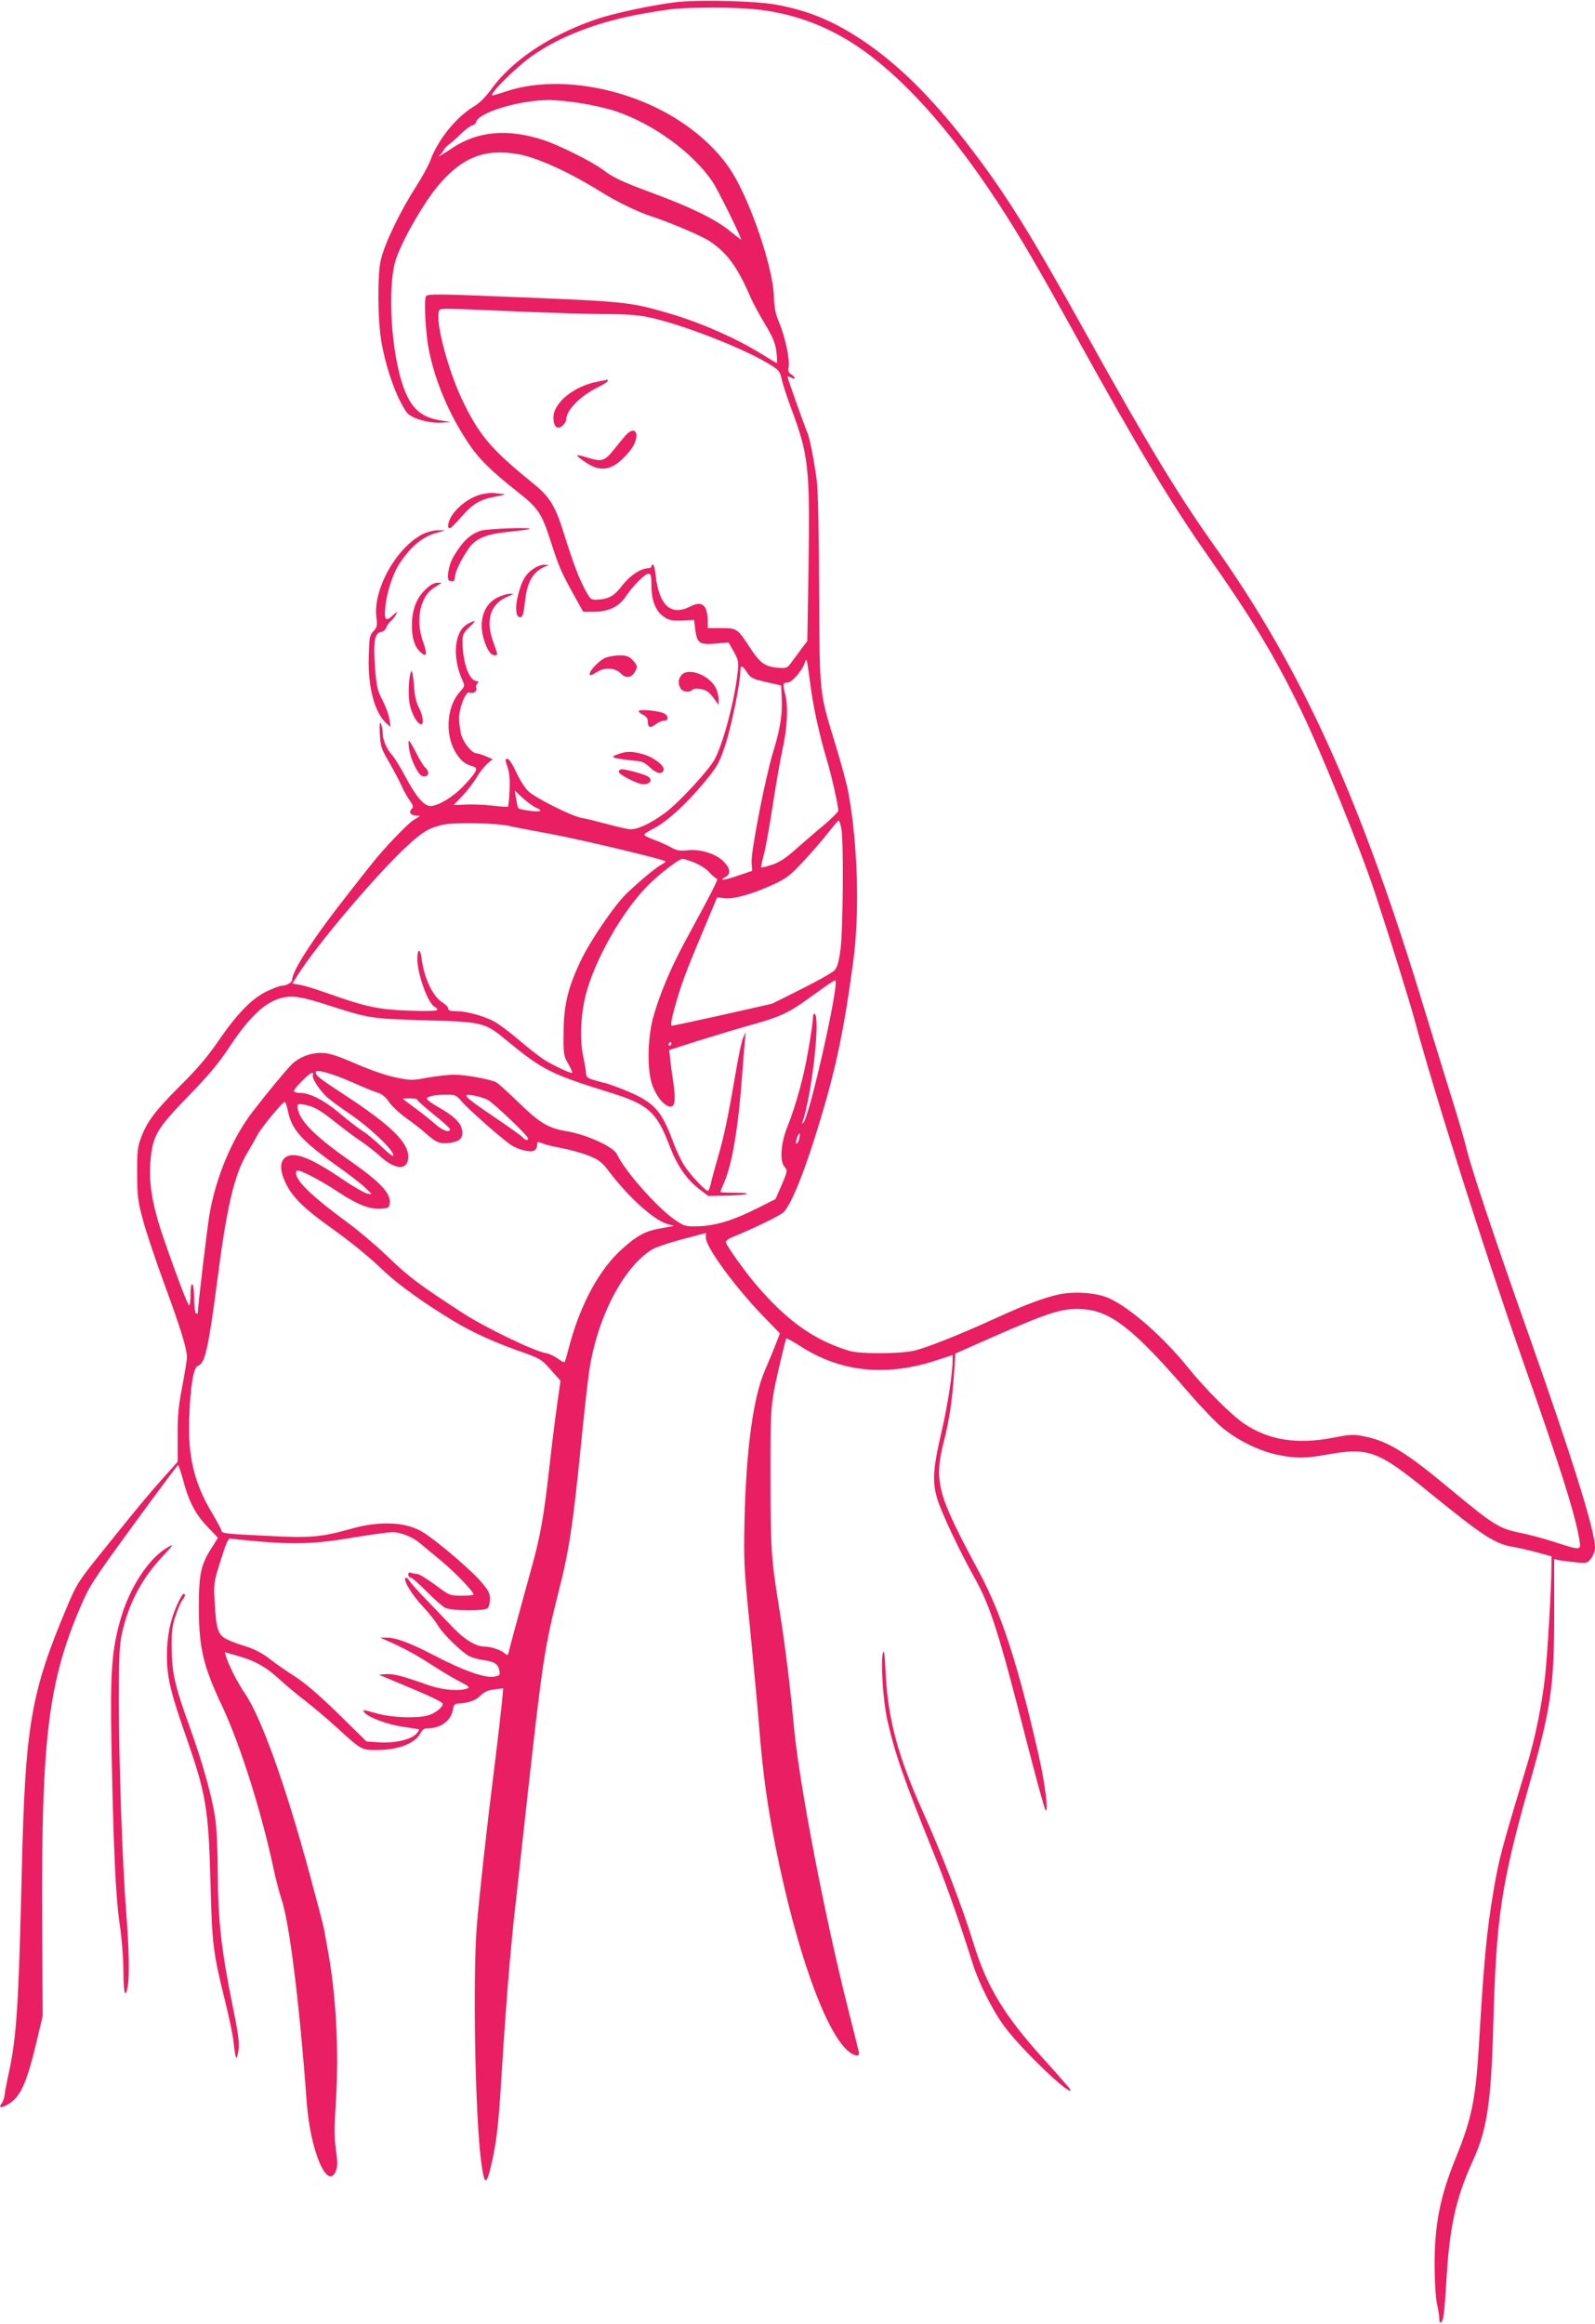 <?xml version="1.0" standalone="no"?>
<!DOCTYPE svg PUBLIC "-//W3C//DTD SVG 20010904//EN"
 "http://www.w3.org/TR/2001/REC-SVG-20010904/DTD/svg10.dtd">
<svg version="1.0" xmlns="http://www.w3.org/2000/svg"
 width="879pt" height="1280pt" viewBox="0 0 879 1280"
 preserveAspectRatio="xMidYMid meet">
<g transform="translate(0,1280) scale(0.1,-0.1)"
fill="#e91e63" stroke="none">
<path d="M3745 12790 c-124 -12 -363 -62 -465 -98 -258 -90 -461 -227 -576
-388 -26 -36 -63 -73 -87 -87 -101 -60 -202 -183 -245 -300 -12 -30 -45 -92
-75 -138 -89 -138 -173 -310 -198 -409 -20 -79 -18 -349 5 -465 28 -149 83
-300 137 -376 23 -33 122 -62 194 -57 l50 3 -50 8 c-110 17 -163 61 -205 167
-75 190 -99 576 -46 728 39 110 148 299 227 395 133 160 258 210 444 178 105
-19 279 -97 457 -208 90 -56 203 -110 273 -133 94 -30 274 -106 320 -135 98
-62 159 -144 230 -310 14 -33 51 -101 82 -152 44 -74 56 -104 62 -152 4 -34 5
-61 3 -61 -3 0 -33 18 -67 39 -145 92 -348 182 -525 234 -219 64 -232 66 -913
93 -360 15 -420 15 -429 3 -13 -20 -3 -209 17 -304 36 -172 109 -343 212 -500
59 -90 129 -159 275 -274 113 -88 133 -118 183 -273 46 -143 58 -171 133 -305
l46 -83 57 0 c80 0 139 27 175 81 41 61 108 129 128 129 13 0 16 -12 16 -67 0
-84 26 -144 72 -173 26 -17 46 -20 98 -18 l65 3 7 -55 c9 -73 23 -83 113 -75
l70 6 29 -51 c26 -47 28 -58 21 -114 -17 -156 -76 -379 -125 -476 -29 -58
-198 -241 -275 -298 -81 -60 -158 -95 -198 -90 -18 3 -75 16 -127 30 -52 14
-112 29 -133 32 -57 10 -258 111 -296 148 -19 18 -49 66 -67 106 -19 42 -39
72 -48 72 -13 0 -13 -5 1 -46 11 -32 14 -70 11 -130 -2 -46 -6 -85 -9 -88 -2
-2 -40 1 -84 6 -44 5 -110 8 -148 6 -37 -2 -67 -3 -67 -2 0 0 22 23 49 51 27
28 61 73 77 99 15 27 42 61 58 76 l31 26 -37 16 c-21 9 -44 16 -52 16 -25 0
-74 61 -85 106 -6 24 -11 64 -11 89 0 56 37 148 56 141 23 -9 45 5 39 24 -3
10 0 22 7 26 9 6 5 10 -12 14 -40 9 -74 119 -71 229 1 25 10 42 38 67 40 37
38 42 -8 18 -74 -38 -89 -177 -33 -306 17 -37 17 -37 -14 -72 -75 -86 -81
-250 -11 -346 27 -38 43 -49 92 -64 24 -8 10 -34 -61 -108 -56 -59 -138 -108
-180 -108 -35 0 -79 51 -136 158 -27 51 -60 105 -73 120 -32 35 -53 83 -54
124 0 18 -5 42 -10 53 -6 14 -8 -4 -6 -56 4 -70 8 -84 50 -155 25 -44 56 -101
68 -129 12 -27 33 -65 46 -83 19 -25 22 -37 14 -45 -19 -19 -12 -36 17 -39
l27 -3 -37 -23 c-34 -21 -167 -161 -228 -239 -14 -17 -71 -89 -126 -160 -190
-240 -314 -430 -314 -480 0 -15 -32 -33 -57 -33 -10 0 -47 -14 -81 -30 -84
-40 -165 -123 -269 -275 -59 -86 -118 -155 -208 -244 -139 -139 -184 -198
-217 -286 -20 -52 -23 -79 -22 -200 0 -124 4 -153 32 -256 17 -64 69 -219 115
-345 91 -246 127 -363 127 -410 0 -16 -12 -90 -26 -164 -21 -107 -26 -164 -25
-274 l0 -138 -82 -92 c-87 -98 -123 -141 -337 -407 -127 -158 -138 -175 -189
-296 -202 -479 -232 -654 -251 -1461 -17 -729 -28 -909 -71 -1109 -12 -54 -23
-111 -24 -126 -2 -15 -9 -34 -15 -43 -21 -24 -4 -28 32 -7 73 43 105 115 166
373 l27 115 -3 545 c-4 979 34 1295 211 1708 48 114 69 146 292 452 132 181
243 329 246 330 3 0 16 -39 29 -86 30 -114 68 -187 136 -257 l55 -58 -30 -48
c-65 -100 -75 -148 -75 -336 0 -222 23 -321 129 -545 100 -213 218 -587 285
-905 12 -55 30 -122 39 -150 44 -120 101 -573 141 -1121 19 -270 114 -495 161
-383 10 26 10 48 0 118 -9 67 -9 126 0 266 18 277 1 591 -46 841 -8 44 -16 91
-19 106 -2 14 -39 154 -81 310 -133 489 -265 857 -355 989 -41 60 -91 158
-105 206 l-6 22 73 -21 c93 -26 159 -63 233 -133 33 -30 94 -81 135 -112 41
-32 120 -98 175 -148 137 -125 137 -125 220 -125 118 0 212 36 241 91 11 22
22 29 44 29 68 0 125 42 135 99 5 30 10 36 31 37 59 4 95 17 122 44 21 21 42
30 77 34 l48 6 -7 -78 c-4 -42 -22 -201 -41 -352 -45 -359 -81 -688 -97 -875
-23 -286 -10 -1038 23 -1298 18 -137 29 -141 57 -19 29 123 40 221 57 507 24
387 50 705 81 970 8 72 37 333 64 580 80 718 92 795 169 1100 56 217 79 368
121 790 16 165 37 352 46 415 41 291 183 571 342 674 20 14 97 40 170 59 l132
35 0 -27 c0 -51 161 -271 316 -431 l92 -95 -23 -60 c-13 -33 -39 -96 -58 -140
-65 -147 -105 -434 -114 -830 -5 -224 -3 -264 31 -600 19 -198 43 -448 51
-555 20 -243 44 -419 90 -648 112 -557 266 -994 392 -1114 33 -31 69 -41 67
-18 -1 8 -27 114 -58 235 -130 513 -271 1244 -301 1565 -21 228 -51 467 -80
645 -45 275 -49 335 -49 730 0 406 -1 396 58 649 14 59 27 110 29 113 3 2 36
-16 74 -40 226 -147 478 -172 761 -78 l82 27 0 -22 c0 -79 -27 -254 -62 -404
-46 -196 -51 -273 -23 -365 21 -73 124 -291 205 -435 89 -160 133 -298 289
-908 50 -194 96 -361 101 -370 21 -33 1 135 -35 295 -115 504 -204 779 -328
1011 -236 439 -252 500 -193 732 29 116 43 213 54 369 l7 105 190 84 c336 148
405 169 519 160 152 -13 277 -112 574 -456 67 -78 152 -167 190 -198 84 -69
204 -128 304 -148 98 -20 150 -20 263 0 237 43 285 26 568 -204 302 -245 363
-285 465 -303 31 -5 92 -19 135 -31 l77 -21 0 -51 c0 -121 -22 -491 -35 -610
-19 -166 -55 -341 -99 -486 -142 -469 -155 -518 -185 -695 -38 -224 -53 -380
-81 -855 -18 -296 -40 -404 -129 -621 -86 -212 -116 -366 -115 -599 1 -88 7
-177 14 -205 6 -27 12 -63 12 -78 1 -24 3 -26 14 -15 9 9 16 73 24 208 17 312
52 470 148 680 78 171 100 321 112 765 16 574 44 762 198 1305 119 417 137
541 137 933 l0 309 30 -7 c17 -3 57 -8 91 -11 58 -6 62 -5 82 21 13 16 22 42
22 61 0 92 -127 498 -375 1199 -181 511 -302 875 -330 985 -12 52 -48 174 -78
270 -30 96 -98 317 -151 490 -357 1181 -682 1897 -1172 2585 -193 272 -364
555 -684 1130 -329 593 -461 804 -674 1079 -201 260 -386 441 -587 573 -157
102 -289 156 -466 188 -104 19 -398 27 -528 15z m452 -45 c143 -19 276 -60
403 -126 285 -146 593 -467 902 -939 121 -186 212 -341 438 -750 336 -607 511
-897 705 -1175 259 -369 377 -564 526 -870 108 -222 328 -765 407 -1005 85
-258 188 -589 217 -695 109 -407 391 -1294 597 -1880 211 -599 292 -857 313
-993 8 -53 7 -53 -139 -6 -61 20 -145 42 -186 50 -117 23 -149 43 -390 243
-240 200 -339 261 -464 287 -66 14 -78 14 -186 -7 -194 -36 -347 -12 -481 77
-70 46 -218 194 -311 310 -136 169 -323 333 -439 384 -68 29 -185 38 -272 20
-83 -18 -185 -56 -347 -130 -194 -89 -387 -166 -456 -181 -80 -17 -297 -18
-354 0 -194 59 -342 164 -513 364 -61 71 -167 220 -167 235 0 7 17 20 38 28
126 52 263 119 281 137 47 51 122 241 207 526 82 273 127 489 175 846 38 273
26 666 -27 946 -8 42 -39 157 -69 255 -91 297 -88 268 -91 854 -1 318 -6 549
-13 605 -15 111 -39 233 -51 260 -12 26 -110 301 -110 309 0 4 9 2 20 -4 26
-14 26 1 0 18 -15 9 -18 19 -14 41 8 39 -20 169 -52 244 -20 47 -27 81 -29
142 -4 155 -122 508 -228 682 -84 137 -233 266 -407 353 -276 138 -606 176
-842 96 -40 -13 -74 -23 -76 -21 -12 12 136 158 219 216 155 110 369 191 613
234 176 30 186 31 378 33 93 1 205 -4 275 -13z m-987 -515 c63 -10 147 -30
187 -44 208 -71 422 -228 531 -389 30 -45 164 -317 156 -317 -2 0 -32 23 -66
51 -76 61 -211 128 -418 204 -177 66 -218 85 -279 131 -55 42 -245 137 -330
164 -198 63 -361 47 -501 -47 -51 -35 -89 -56 -65 -36 6 4 15 17 21 27 6 11
18 24 28 30 9 6 39 32 66 59 28 26 56 47 64 47 8 0 17 9 21 20 16 51 233 117
395 119 41 0 127 -8 190 -19z m-375 -1145 c187 -8 411 -15 498 -15 104 0 184
-5 235 -16 173 -35 502 -161 653 -249 73 -43 76 -47 87 -95 6 -27 31 -103 55
-167 93 -250 101 -323 93 -861 l-7 -414 -28 -36 c-15 -21 -40 -54 -56 -76 -27
-38 -29 -38 -82 -34 -67 6 -96 27 -149 109 -70 107 -72 109 -159 109 l-75 0 0
38 c0 89 -31 115 -96 81 -107 -54 -172 5 -191 174 -3 31 -10 57 -14 57 -5 0
-9 -4 -9 -10 0 -5 -8 -10 -17 -10 -41 -1 -100 -39 -141 -92 -46 -60 -74 -77
-137 -81 -38 -2 -40 0 -67 48 -36 65 -68 149 -119 312 -49 157 -78 205 -172
281 -232 188 -298 266 -393 466 -74 157 -143 415 -126 478 5 22 -19 22 417 3z
m1630 -2050 c17 -132 51 -284 90 -415 25 -81 65 -258 65 -285 0 -7 -37 -44
-82 -82 -45 -37 -115 -98 -156 -134 -54 -48 -88 -70 -129 -83 -30 -10 -56 -16
-58 -14 -2 2 5 36 16 76 10 40 32 164 49 275 17 111 40 243 51 292 28 123 34
246 16 312 -15 56 -13 63 14 63 21 0 78 63 92 104 13 37 12 39 32 -109z m-348
61 c20 -31 31 -36 105 -53 l83 -19 3 -74 c4 -91 -9 -168 -48 -295 -42 -136
-122 -548 -118 -605 l3 -47 -79 -27 c-76 -26 -110 -29 -67 -6 30 16 26 47 -12
85 -43 43 -130 70 -201 61 -42 -4 -58 -1 -91 18 -23 12 -64 31 -93 41 -29 11
-52 22 -52 27 0 4 22 19 50 33 73 37 176 130 274 247 80 96 88 110 122 211 34
101 84 346 84 409 0 37 10 35 37 -6z m-1163 -745 c16 -6 26 -14 23 -18 -8 -8
-115 6 -121 16 -3 4 -8 28 -12 52 l-7 44 44 -41 c24 -22 57 -46 73 -53z m1683
-118 c13 -75 9 -556 -5 -663 -10 -74 -18 -100 -35 -117 -12 -12 -94 -58 -182
-102 l-160 -80 -270 -61 c-148 -33 -275 -60 -282 -60 -8 0 -5 26 12 88 35 130
64 207 155 423 l82 196 43 -5 c52 -5 152 23 269 77 70 32 92 49 164 127 46 49
106 119 135 156 29 37 55 67 59 68 4 0 10 -21 15 -47z m-1829 17 c24 -6 129
-26 233 -45 160 -30 616 -138 627 -150 2 -2 -7 -9 -20 -16 -30 -15 -118 -88
-192 -158 -69 -66 -203 -262 -257 -376 -69 -146 -92 -242 -93 -390 -1 -125 0
-132 27 -177 15 -27 24 -48 19 -48 -17 0 -107 43 -157 75 -27 18 -90 67 -140
110 -49 42 -111 88 -137 101 -60 30 -149 54 -205 54 -31 0 -43 4 -43 14 0 8
-13 22 -29 32 -55 32 -104 135 -118 246 -7 57 -23 53 -23 -5 0 -85 61 -250 97
-264 7 -3 13 -10 13 -15 0 -7 -52 -9 -157 -5 -170 6 -236 20 -461 100 -53 19
-116 38 -139 42 l-42 7 26 41 c104 168 443 567 610 720 83 76 117 96 193 114
62 14 295 10 368 -7z m1015 -200 c31 -12 68 -35 86 -55 17 -19 36 -35 42 -35
10 0 -21 -62 -174 -343 -84 -155 -144 -300 -179 -427 -30 -115 -32 -290 -3
-368 22 -60 60 -107 92 -117 32 -9 39 31 23 135 -7 47 -15 105 -17 130 l-5 46
163 52 c90 28 229 70 309 92 139 39 194 65 300 143 104 75 136 97 143 97 27 0
-141 -751 -176 -785 -7 -7 -8 -5 -4 6 50 143 99 574 67 594 -6 4 -10 -6 -10
-24 0 -16 -11 -94 -25 -173 -25 -149 -67 -301 -116 -426 -37 -91 -43 -190 -15
-220 17 -20 16 -23 -16 -99 l-34 -78 -101 -51 c-132 -66 -226 -95 -321 -99
-74 -2 -78 -1 -132 35 -97 66 -279 272 -320 362 -19 41 -168 109 -280 127 -97
16 -147 46 -260 156 -58 56 -114 107 -125 113 -33 17 -170 42 -231 42 -31 0
-96 -7 -146 -16 -83 -16 -96 -16 -173 0 -49 9 -140 40 -223 76 -114 49 -151
60 -194 60 -59 0 -119 -24 -158 -61 -32 -31 -137 -158 -217 -262 -113 -146
-203 -361 -238 -564 -13 -74 -65 -513 -65 -544 0 -6 -5 -7 -10 -4 -5 3 -10 39
-10 80 0 41 -4 77 -10 80 -6 4 -10 -17 -10 -54 0 -34 -3 -61 -8 -61 -7 0 -67
157 -133 347 -72 206 -93 335 -78 467 13 124 40 166 209 340 110 113 167 181
226 271 130 196 228 275 343 275 35 0 96 -14 180 -41 248 -80 251 -80 546 -89
328 -9 336 -11 458 -112 194 -160 243 -185 558 -283 222 -68 266 -107 339
-297 40 -105 91 -181 158 -234 l55 -42 103 2 c121 3 154 16 41 16 -43 0 -77 2
-77 4 0 2 9 26 21 53 45 104 78 304 99 593 6 80 13 165 15 190 l5 45 -14 -30
c-8 -16 -26 -100 -40 -185 -44 -256 -66 -360 -98 -470 -17 -58 -35 -124 -40
-147 -5 -24 -13 -43 -17 -43 -13 0 -94 85 -127 135 -19 28 -47 88 -64 133 -57
157 -97 207 -205 260 -49 24 -154 64 -175 67 -3 0 -26 7 -52 14 -38 11 -48 18
-48 35 0 11 -7 55 -16 96 -20 94 -14 233 15 344 51 193 202 458 340 597 66 66
171 147 193 148 4 1 32 -8 61 -19z m-123 -1000 c0 -5 -5 -10 -11 -10 -5 0 -7
5 -4 10 3 6 8 10 11 10 2 0 4 -4 4 -10z m-1765 -209 c60 -27 126 -54 146 -60
25 -8 46 -25 62 -50 14 -22 56 -61 93 -88 37 -26 86 -64 108 -84 61 -54 81
-62 137 -54 57 8 74 29 64 76 -8 37 -46 73 -127 119 -34 19 -63 40 -65 46 -5
14 42 24 110 24 46 0 53 -3 84 -40 36 -42 217 -202 268 -236 39 -27 108 -44
129 -32 9 5 16 18 16 28 0 23 0 23 37 9 15 -6 63 -17 107 -25 44 -9 108 -27
143 -41 54 -22 71 -35 110 -87 108 -142 248 -268 320 -288 l38 -11 -72 -13
c-85 -14 -135 -41 -220 -119 -117 -106 -219 -291 -279 -506 -14 -52 -27 -100
-30 -107 -3 -9 -13 -6 -37 12 -19 14 -49 29 -68 32 -68 12 -333 140 -457 220
-240 156 -294 196 -407 304 -66 64 -169 151 -229 195 -204 150 -293 237 -284
279 2 14 14 11 73 -17 39 -19 112 -61 162 -95 105 -69 173 -95 235 -90 40 3
43 5 46 34 5 52 -57 116 -217 228 -204 142 -291 233 -291 302 0 13 7 15 37 9
53 -10 88 -30 168 -94 39 -31 99 -77 135 -101 36 -24 89 -65 117 -91 84 -76
153 -76 153 -1 0 80 -98 175 -350 340 -141 92 -160 107 -160 126 0 18 87 -6
195 -53z m-210 39 c-11 -17 41 -94 87 -132 24 -19 71 -54 106 -77 121 -81 266
-220 248 -238 -3 -3 -32 20 -64 51 -32 31 -78 69 -102 85 -25 15 -83 60 -130
100 -86 72 -163 111 -220 111 -17 0 -30 4 -30 10 0 14 85 100 99 100 7 0 9 -5
6 -10z m962 -138 c34 -18 223 -198 223 -213 0 -14 -16 -10 -30 6 -7 8 -69 53
-139 100 -133 90 -171 119 -171 130 0 11 82 -5 117 -23z m-387 0 c0 -5 41 -41
90 -81 50 -39 90 -76 90 -81 0 -23 -43 -7 -83 29 -23 21 -71 59 -107 85 -36
27 -67 50 -69 52 -2 2 14 4 37 4 23 0 42 -4 42 -8z m-712 -67 c20 -99 79 -163
277 -303 55 -39 121 -89 145 -112 44 -41 45 -41 15 -35 -16 3 -75 37 -130 74
-180 123 -271 159 -320 127 -36 -24 -34 -81 7 -158 35 -66 98 -128 228 -221
134 -96 218 -165 314 -256 76 -71 221 -175 376 -268 95 -58 218 -114 344 -159
136 -48 139 -50 191 -109 l54 -61 -19 -134 c-11 -74 -31 -238 -45 -365 -28
-248 -48 -361 -94 -525 -77 -280 -120 -438 -126 -464 -5 -26 -8 -27 -23 -14
-22 20 -78 38 -114 38 -44 0 -104 36 -165 98 -30 31 -96 100 -146 152 -51 52
-97 104 -103 115 -7 11 -15 17 -19 13 -14 -13 35 -93 95 -157 33 -35 71 -83
84 -106 27 -46 131 -147 174 -169 15 -7 50 -17 77 -21 60 -8 80 -21 87 -57 5
-25 2 -28 -29 -34 -49 -9 -169 33 -328 116 -134 70 -216 101 -269 99 l-31 0
25 -11 c97 -42 163 -77 250 -133 55 -36 127 -79 162 -97 52 -26 59 -33 43 -39
-42 -16 -133 -9 -207 16 -153 54 -200 66 -240 63 l-40 -3 88 -37 c182 -75 264
-113 264 -124 0 -20 -48 -56 -87 -65 -67 -15 -193 -10 -271 11 -85 24 -88 24
-73 6 22 -27 131 -67 213 -78 46 -7 85 -13 87 -15 2 -1 -4 -12 -14 -23 -29
-32 -117 -53 -202 -48 l-73 5 -154 151 c-105 103 -182 169 -242 208 -49 31
-107 72 -129 89 -50 40 -93 62 -159 82 -28 8 -68 24 -88 34 -47 24 -57 57 -65
202 -6 105 -5 111 33 232 30 96 43 124 54 120 8 -2 74 -9 145 -15 212 -19 329
-14 528 20 98 16 197 30 220 30 45 0 110 -26 148 -58 13 -11 65 -54 116 -96
83 -69 183 -173 183 -190 0 -3 -30 -6 -66 -6 -65 0 -67 1 -146 60 -45 33 -89
60 -99 60 -9 0 -24 3 -33 6 -11 4 -16 1 -16 -10 0 -9 6 -16 13 -16 7 0 46 -34
87 -76 41 -41 87 -82 102 -90 35 -18 218 -20 236 -2 7 7 12 29 12 51 0 33 -9
48 -57 103 -32 36 -116 112 -187 170 -111 89 -139 108 -199 126 -85 25 -201
21 -317 -12 -172 -48 -226 -53 -474 -40 -228 11 -246 13 -246 30 0 4 -24 49
-53 98 -98 165 -133 313 -124 527 6 171 24 276 48 282 38 10 57 94 104 451 55
430 96 604 171 727 20 33 44 76 54 95 21 40 137 180 149 180 5 0 13 -25 19
-55z m2816 -149 c-3 -14 -10 -26 -15 -26 -4 0 -3 14 3 31 12 36 22 33 12 -5z"/>
<path d="M3295 10698 c-131 -24 -245 -116 -245 -198 0 -50 22 -70 50 -45 11
10 20 24 20 32 0 54 79 134 183 184 26 13 47 27 47 31 0 4 -1 7 -2 7 -2 -1
-25 -6 -53 -11z"/>
<path d="M3449 10403 c-14 -15 -42 -50 -63 -76 -53 -67 -68 -72 -144 -49 -34
11 -62 17 -62 13 0 -3 21 -21 48 -38 67 -46 123 -46 182 1 23 18 56 53 72 77
49 73 22 132 -33 72z"/>
<path d="M2662 10079 c-56 -11 -118 -51 -159 -101 -31 -38 -44 -88 -24 -88 5
0 32 27 61 60 66 76 104 99 193 115 40 7 59 14 42 14 -16 1 -39 3 -50 5 -11 2
-40 0 -63 -5z"/>
<path d="M2647 9876 c-59 -21 -99 -60 -147 -141 -30 -50 -42 -135 -20 -135 6
0 13 -1 17 -2 4 -2 8 9 10 24 2 30 33 94 74 154 40 59 96 82 227 95 59 6 109
13 111 15 12 11 -238 2 -272 -10z"/>
<path d="M2332 9859 c-146 -73 -276 -303 -258 -458 6 -47 4 -57 -16 -78 -21
-22 -23 -36 -26 -141 -5 -168 33 -309 98 -367 l23 -20 -7 43 c-3 24 -21 71
-38 105 -28 52 -33 76 -41 177 -11 139 -3 193 31 198 13 2 27 13 31 26 5 12
16 28 26 36 9 7 21 23 27 34 10 20 9 20 -14 -1 -43 -40 -52 -31 -44 47 6 71
40 175 72 227 64 100 132 158 214 179 l45 13 -40 0 c-22 1 -59 -9 -83 -20z"/>
<path d="M2940 9667 c-43 -28 -65 -66 -85 -145 -17 -67 -13 -122 11 -122 15 0
19 16 29 100 11 95 43 149 104 177 l26 11 -26 1 c-14 1 -41 -9 -59 -22z"/>
<path d="M2343 9551 c-49 -47 -73 -112 -73 -198 0 -70 16 -118 49 -147 33 -29
37 -12 13 57 -26 72 -28 147 -7 208 18 49 37 74 80 100 l30 19 -26 0 c-17 0
-41 -14 -66 -39z"/>
<path d="M2742 9509 c-75 -37 -105 -127 -77 -226 18 -61 39 -93 62 -93 17 0
17 5 -7 69 -48 126 -18 218 85 258 29 11 29 12 5 12 -14 1 -44 -9 -68 -20z"/>
<path d="M3335 9176 c-31 -13 -85 -69 -85 -87 0 -13 4 -12 45 12 41 25 99 19
128 -12 24 -25 52 -24 71 3 22 31 20 45 -9 73 -19 20 -34 25 -72 25 -26 -1
-62 -7 -78 -14z"/>
<path d="M2267 9103 c-15 -24 -20 -140 -7 -192 12 -50 42 -101 61 -101 16 0
10 50 -13 93 -15 30 -24 67 -27 127 -4 47 -10 80 -14 73z"/>
<path d="M3757 9083 c-19 -22 -22 -46 -7 -74 12 -21 49 -26 67 -8 6 6 25 8 48
3 27 -5 44 -17 66 -47 l29 -40 0 32 c0 18 -7 45 -15 61 -36 71 -150 114 -188
73z"/>
<path d="M3520 8883 c0 -5 11 -15 25 -21 17 -8 25 -20 25 -36 0 -34 13 -39 43
-16 14 11 35 20 46 20 27 0 27 26 1 40 -27 15 -140 25 -140 13z"/>
<path d="M2255 8673 c8 -56 48 -138 70 -147 34 -13 48 21 19 45 -9 7 -31 43
-50 81 -19 37 -37 68 -40 68 -4 0 -3 -21 1 -47z"/>
<path d="M3413 8648 c-60 -20 -48 -24 115 -42 12 -1 38 -17 56 -35 33 -32 65
-38 73 -14 8 23 -51 70 -109 87 -63 18 -88 19 -135 4z"/>
<path d="M3422 8562 c-7 -2 -12 -8 -12 -13 0 -16 104 -69 136 -69 35 0 51 22
29 40 -17 14 -138 47 -153 42z"/>
<path d="M915 4271 c-99 -61 -201 -219 -249 -385 -50 -172 -59 -295 -52 -686
11 -576 23 -843 45 -995 12 -79 21 -193 21 -262 0 -120 11 -160 24 -85 10 61
7 205 -8 402 -22 274 -41 835 -41 1170 0 243 3 309 17 372 37 167 112 307 227
428 61 64 63 70 16 41z"/>
<path d="M977 3962 c-39 -86 -57 -175 -57 -282 0 -117 19 -198 99 -428 117
-333 130 -409 141 -822 9 -343 14 -385 81 -655 22 -88 42 -185 45 -215 3 -30
8 -66 11 -80 6 -24 6 -23 14 10 11 42 5 97 -27 250 -65 321 -83 483 -84 755 0
88 -5 203 -10 255 -10 112 -67 323 -144 535 -83 230 -99 301 -100 435 -1 95 3
126 22 181 12 36 29 75 37 85 17 22 19 34 6 34 -4 0 -20 -26 -34 -58z"/>
<path d="M4866 3696 c-14 -45 1 -272 24 -371 43 -189 89 -321 264 -755 61
-149 148 -398 206 -585 33 -106 111 -262 177 -350 93 -125 363 -384 363 -348
0 4 -66 80 -146 168 -219 241 -316 401 -389 640 -62 202 -173 490 -284 736
-132 294 -188 504 -200 749 -5 104 -9 137 -15 116z"/>
</g>
</svg>
